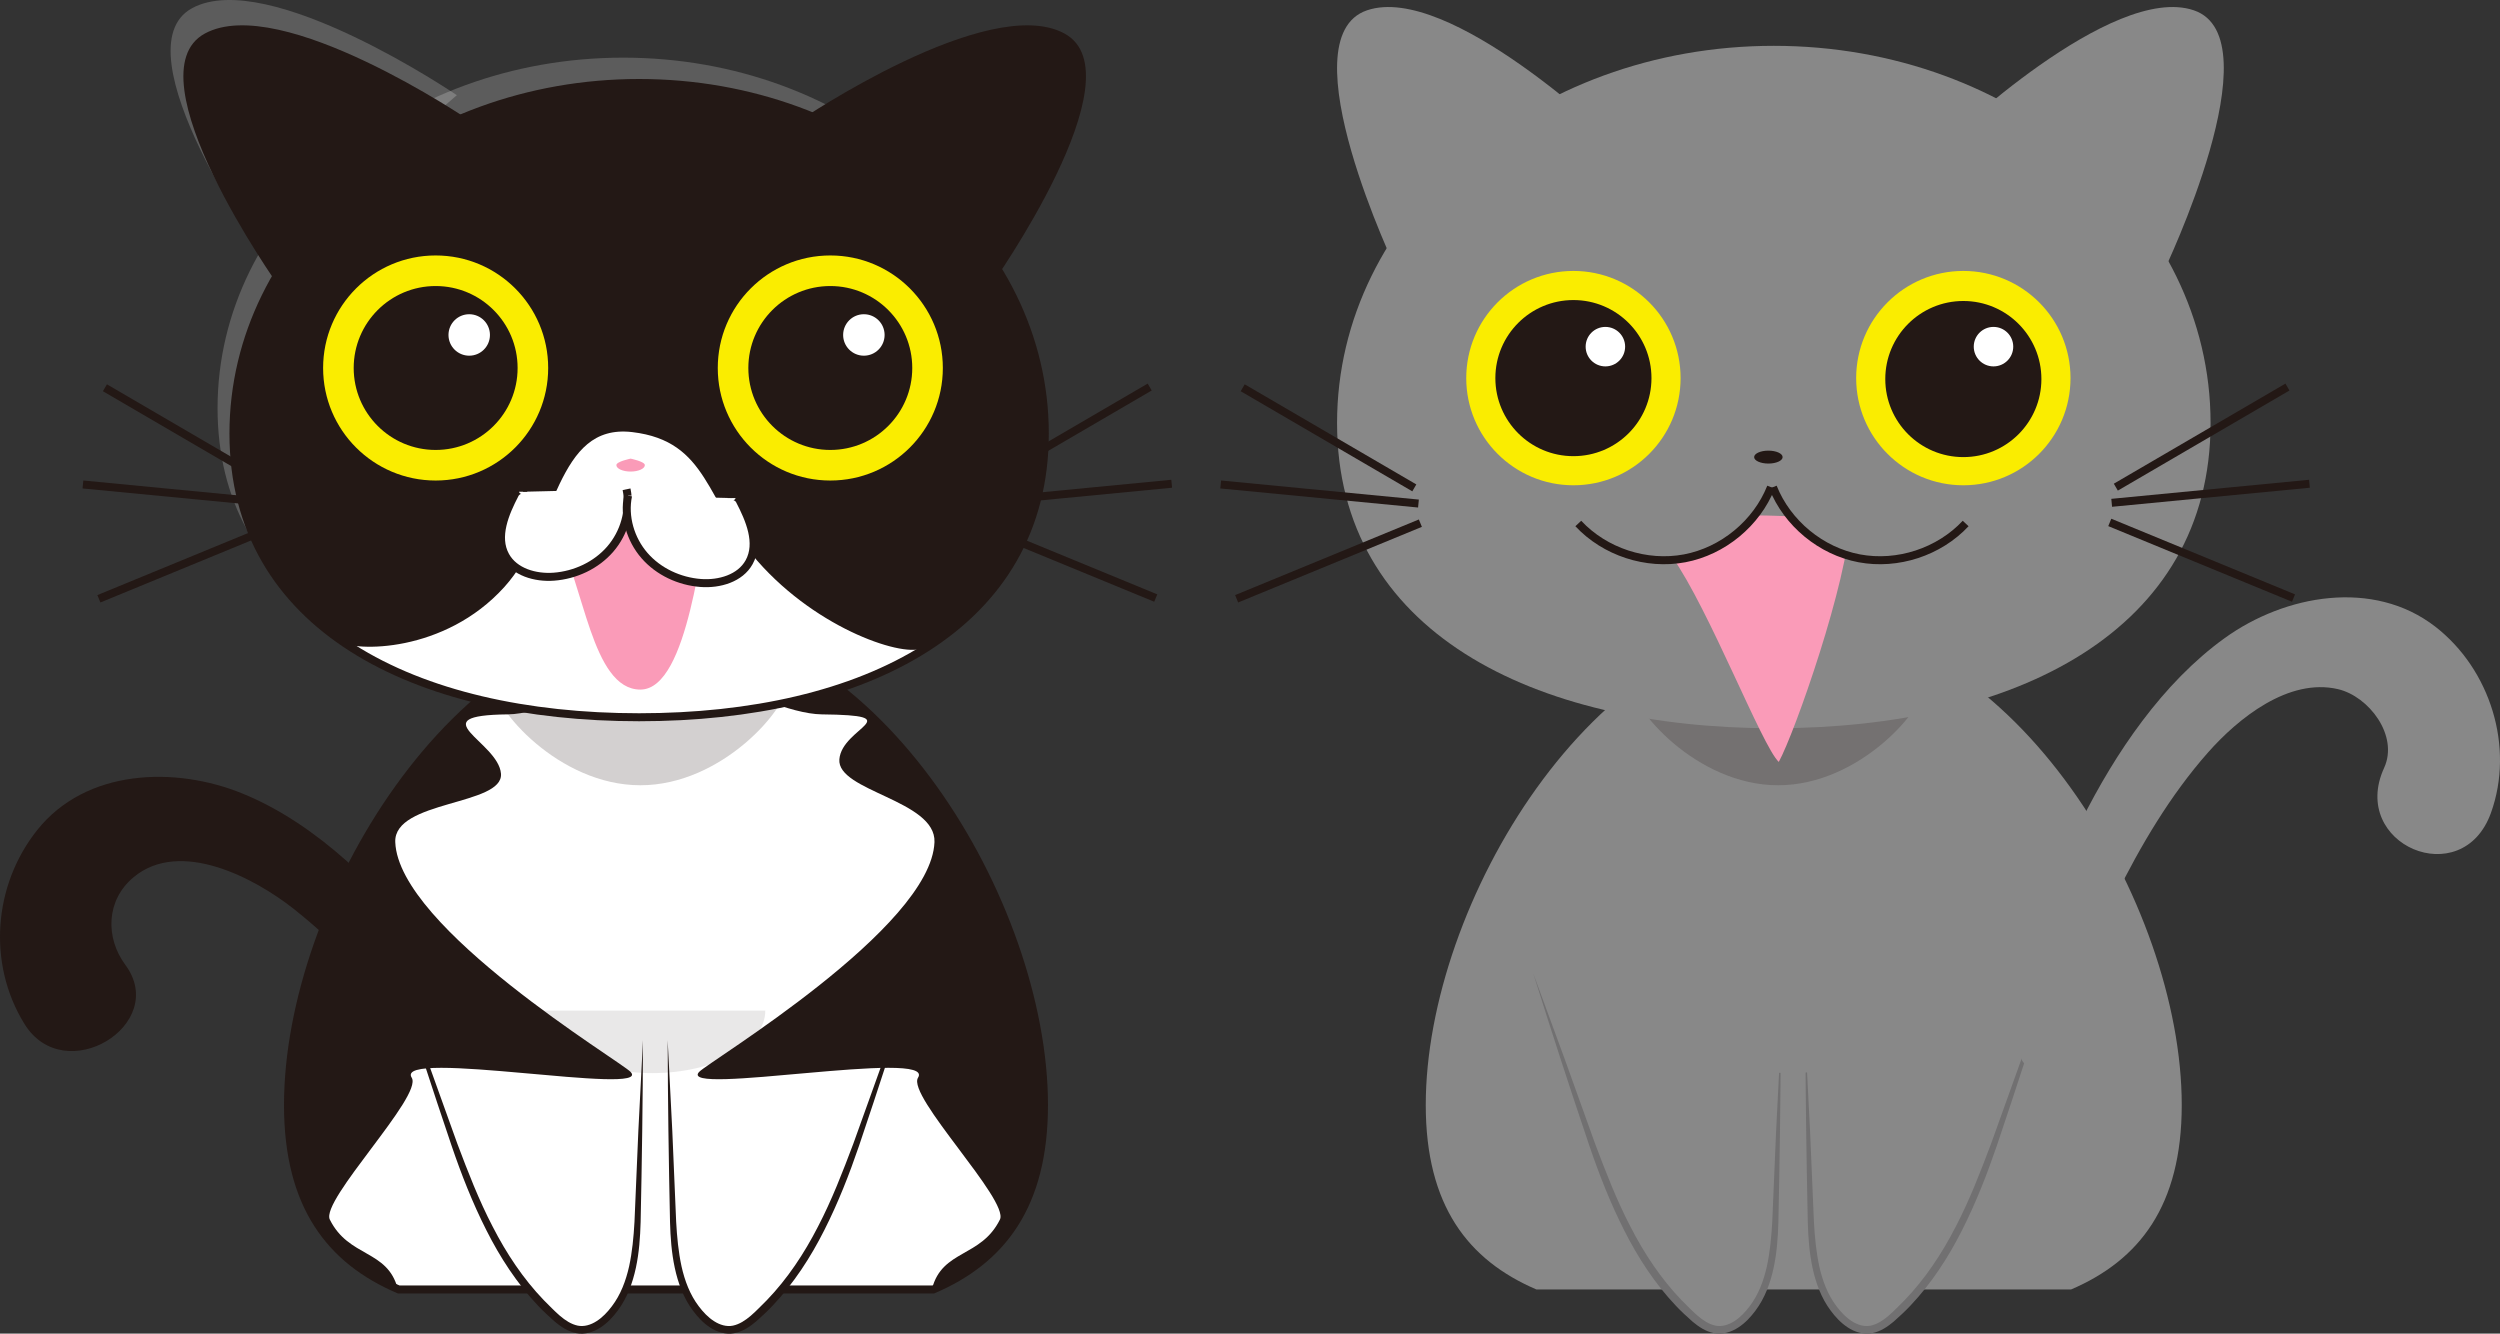 <?xml version="1.0" encoding="iso-8859-1"?>
<!-- Generator: Adobe Illustrator 24.0.0, SVG Export Plug-In . SVG Version: 6.00 Build 0)  -->
<svg version="1.1" id="&#x30EC;&#x30A4;&#x30E4;&#x30FC;_1"
	 xmlns="http://www.w3.org/2000/svg" xmlns:xlink="http://www.w3.org/1999/xlink" x="0px" y="0px" viewBox="0 0 312.792 166.86"
	 style="enable-background:new 0 0 312.792 166.86;" xml:space="preserve">
<rect x="0" y="0" width="312.792" height="166.86" fill="#333333" stroke="none"/>
<g>
	<path style="opacity:0.2;fill:#FFFFFF;" d="M128.735,51.073c0,12.075-5.647,20.931-14.783,26.778
		c-2.132,1.365-13.136-2.12-20.78-10.835c-6.474-7.381-6.079-14.993-15.674-16.125c-9.595-1.132-9.282,11.931-15.988,19.373
		c-7.476,8.296-18.764,8.135-20.705,6.789C32.375,71.21,27.22,62.611,27.22,51.073c0-24.223,22.725-43.86,50.757-43.86
		S128.735,26.85,128.735,51.073z"/>
	<path style="opacity:0.2;fill:#FFFFFF;" d="M33.213,32.535c0,0-18.678-26.366-9.17-31.516S57.16,11.91,57.16,11.91L33.213,32.535z"
		/>
	<g>
		<g>
			<path style="fill:#231815;" d="M66.646,145.596c-0.199-9.391-7.157-19.177-12.693-26.343c-6.132-7.937-14.148-16.1-23.595-19.961
				c-8.465-3.459-19.6-3.088-25.694,4.551c-5.501,6.895-6.263,16.729-1.606,24.266c5.023,8.13,18.141,0.066,12.628-7.382
				c-2.516-3.399-2.44-8.09,1.032-10.976c5.831-4.847,15.165,0.112,20.053,3.984c5.77,4.57,11,10.264,15.347,16.189
				c3.977,5.419,6.95,12.061,11.567,16.897C64.715,147.902,66.677,147.088,66.646,145.596L66.646,145.596z"/>
		</g>
	</g>
	<path style="fill:#FFFFFF;stroke:#231815;stroke-miterlimit:10;" d="M130.62,138.257c0,12.598-5.293,19.414-13.852,23.079H49.885
		c-8.558-3.666-13.852-10.481-13.852-23.079c0-25.197,21.174-60.355,47.293-60.355S130.62,113.06,130.62,138.257z"/>
	<g>
		<g>
			<path style="fill:#FFFFFF;" d="M49.455,121.71c2.003,5.84,4.006,11.679,6.009,17.519c3.173,9.251,6.621,18.927,13.908,25.45
				c0.93,0.832,2.004,1.639,3.25,1.701c1.275,0.063,2.461-0.678,3.365-1.58c3.348-3.339,3.69-8.56,3.829-13.287
				c0.21-7.119,0.419-14.237,0.629-21.356"/>
			<path style="fill:#231815;" d="M49.455,121.71l3.92,10.676l3.841,10.698c1.333,3.537,2.693,7.067,4.433,10.402
				c1.714,3.341,3.802,6.499,6.39,9.188c1.305,1.274,2.624,2.844,4.245,3.185c0.793,0.162,1.628-0.088,2.358-0.559
				c0.734-0.464,1.366-1.136,1.91-1.857c1.101-1.444,1.759-3.2,2.162-5.004c0.392-1.814,0.565-3.686,0.67-5.567l0.483-11.356
				l0.58-11.358c-0.019,7.585-0.133,15.158-0.294,22.747c-0.054,1.902-0.189,3.824-0.594,5.718
				c-0.405,1.885-1.085,3.773-2.278,5.365c-0.589,0.79-1.268,1.533-2.134,2.096c-0.843,0.559-1.949,0.927-3.038,0.714
				c-1.08-0.203-1.949-0.817-2.697-1.438c-0.728-0.649-1.436-1.293-2.095-1.997c-2.651-2.799-4.761-6.055-6.475-9.464
				c-1.728-3.409-3.12-6.965-4.345-10.558C54.064,136.151,51.729,128.946,49.455,121.71z"/>
		</g>
		<g>
			<path style="fill:#FFFFFF;" d="M114.526,121.71c-2.003,5.84-4.006,11.679-6.009,17.519c-3.173,9.251-6.621,18.927-13.908,25.45
				c-0.93,0.832-2.004,1.639-3.25,1.701c-1.275,0.063-2.461-0.678-3.365-1.58c-3.348-3.339-3.69-8.56-3.829-13.287
				c-0.21-7.119-0.419-14.237-0.629-21.356"/>
			<path style="fill:#231815;" d="M114.526,121.71c-2.275,7.236-4.61,14.441-7.04,21.632c-1.226,3.593-2.618,7.149-4.345,10.558
				c-1.715,3.408-3.825,6.665-6.475,9.464c-0.66,0.704-1.368,1.348-2.095,1.997c-0.748,0.621-1.618,1.235-2.697,1.438
				c-1.09,0.213-2.196-0.155-3.038-0.714c-0.866-0.563-1.545-1.306-2.134-2.096c-1.192-1.593-1.873-3.48-2.278-5.365
				c-0.405-1.895-0.54-3.816-0.594-5.718c-0.161-7.589-0.275-15.162-0.294-22.747l0.58,11.358l0.483,11.356
				c0.106,1.881,0.278,3.753,0.67,5.567c0.402,1.805,1.061,3.561,2.162,5.004c0.544,0.721,1.176,1.393,1.91,1.857
				c0.73,0.471,1.565,0.721,2.358,0.559c1.621-0.342,2.94-1.911,4.245-3.185c2.588-2.689,4.676-5.847,6.39-9.188
				c1.74-3.335,3.1-6.864,4.433-10.402l3.841-10.698L114.526,121.71z"/>
		</g>
		<path style="opacity:0.1;fill:#231815;" d="M95.752,126.444c0,4.319-6.324,7.82-14.124,7.82s-14.124-3.501-14.124-7.82"/>
	</g>
	<path style="opacity:0.2;fill:#231815;" d="M98.64,85.264c0,3.305-8.29,12.985-18.517,12.985s-18.517-9.679-18.517-12.985
		c0-3.305,8.29,1.015,18.517,1.015S98.64,81.959,98.64,85.264z"/>
	<path style="fill:#231815;" d="M49.762,161.242c-8.558-3.666-13.852-10.481-13.852-23.079c0-25.197,21.174-60.355,47.293-60.355
		c7.243,0-12.063,11.487-19.64,11.572c-11.142,0.124-1.213,3.397-0.882,7.415c0.332,4.018-13.428,3.309-13.227,8.565
		c0.412,10.77,28.225,27.447,29.446,28.755c2.896,3.101-29.727-2.976-27.386,0.728c1.433,2.268-11.44,15.341-10.247,17.747
		C43.637,157.367,48.482,156.319,49.762,161.242C51.042,166.165,49.762,161.242,49.762,161.242z"/>
	<path style="fill:#231815;" d="M116.612,161.242c8.558-3.666,13.852-10.481,13.852-23.079c0-25.197-21.174-60.355-47.293-60.355
		c-7.243,0,12.063,11.487,19.64,11.572c11.142,0.124,2.539,1.599,2.208,5.617c-0.332,4.018,12.102,5.107,11.901,10.363
		c-0.412,10.77-28.225,27.447-29.446,28.755c-2.896,3.101,29.727-2.976,27.386,0.728c-1.433,2.268,11.44,15.341,10.247,17.747
		C122.737,157.367,117.892,156.319,116.612,161.242C115.333,166.165,116.612,161.242,116.612,161.242z"/>
	<path style="fill:#FFFFFF;stroke:#231815;stroke-miterlimit:10;" d="M130.723,54.244c0,24.223-22.725,35.496-50.757,35.496
		S29.208,78.467,29.208,54.244s22.725-43.86,50.757-43.86S130.723,30.021,130.723,54.244z"/>
	<path style="fill:#231815;" d="M130.335,54.244c0,12.075-5.647,20.931-14.783,26.778c-2.132,1.365-13.136-2.12-20.78-10.835
		c-6.474-7.381-6.079-14.993-15.674-16.125c-9.595-1.132-9.282,11.931-15.988,19.373c-7.476,8.296-18.764,8.135-20.705,6.789
		c-8.429-5.843-13.584-14.442-13.584-25.98c0-24.223,22.725-43.86,50.757-43.86S130.335,30.021,130.335,54.244z"/>
	<path style="fill:#231815;" d="M34.813,35.705c0,0-18.678-26.366-9.17-31.516S58.76,15.08,58.76,15.08L34.813,35.705z"/>
	<g>
		<circle style="fill:#FAED00;" cx="54.507" cy="46.042" r="14.08"/>
		<circle style="fill:#231815;" cx="54.507" cy="46.042" r="10.254"/>
		<circle style="fill:#FFFFFF;" cx="58.707" cy="41.909" r="2.594"/>
	</g>
	<path style="fill:#FA9BB8;" d="M80.682,58.191c0,0.447-0.798,0.809-1.782,0.809c-0.984,0-1.782-0.362-1.782-0.809
		c0-0.447,1.782-0.809,1.782-0.809S80.682,57.744,80.682,58.191z"/>
	<line style="fill:none;stroke:#231815;stroke-miterlimit:10;" x1="122.373" y1="60.951" x2="143.846" y2="48.425"/>
	<line style="fill:none;stroke:#231815;stroke-miterlimit:10;" x1="121.854" y1="62.911" x2="146.598" y2="60.525"/>
	<line style="fill:none;stroke:#231815;stroke-miterlimit:10;" x1="121.616" y1="65.364" x2="144.604" y2="74.827"/>
	<line style="fill:none;stroke:#231815;stroke-miterlimit:10;" x1="34.601" y1="61.043" x2="13.128" y2="48.517"/>
	<line style="fill:none;stroke:#231815;stroke-miterlimit:10;" x1="35.121" y1="63.002" x2="10.376" y2="60.616"/>
	<line style="fill:none;stroke:#231815;stroke-miterlimit:10;" x1="35.359" y1="65.456" x2="12.371" y2="74.918"/>
	<g>
		<circle style="fill:#FAED00;" cx="103.885" cy="46.042" r="14.08"/>
		<circle style="fill:#231815;" cx="103.885" cy="46.042" r="10.254"/>
		<circle style="fill:#FFFFFF;" cx="108.085" cy="41.909" r="2.594"/>
	</g>
	<path style="fill:#231815;" d="M124.004,35.705c0,0,18.678-26.366,9.17-31.516S100.057,15.08,100.057,15.08L124.004,35.705z"/>
	<g>
		<path style="fill:#FA9BB8;" d="M69.641,64.779c4.196-0.26,8.393-0.52,12.589-0.78c1.819-0.113,4.017-0.179,5.187,0.334
			c0.429,0.188,1.429,0.398,1.493,0.156c-1.253,2.51-2.637,21.788-8.787,21.79c-6.15,0.002-7.057-13.556-10.41-18.861
			c-0.587-0.929-1.176-1.863-1.331-2.813"/>
	</g>
	<g>
		<path style="fill:#FFFFFF;stroke:#231815;stroke-miterlimit:10;" d="M65.449,61.526c0.002-0.484-0.784-0.155-1.008,0.274
			c-1.26,2.419-2.515,5.354-1.2,7.743c1.12,2.035,3.736,2.783,6.052,2.61c2.676-0.2,5.294-1.414,7.052-3.441
			c1.758-2.027,2.592-4.868,2.047-7.496"/>
		<path style="fill:#FFFFFF;stroke:#231815;stroke-miterlimit:10;" d="M91.526,62.315c-0.002-0.484,0.784-0.155,1.008,0.274
			c1.26,2.419,2.515,5.354,1.2,7.743c-1.12,2.035-3.736,2.783-6.052,2.61c-2.676-0.2-5.294-1.414-7.052-3.441
			c-1.758-2.027-2.592-4.868-2.047-7.496"/>
	</g>
</g>
<g>
	<path style="fill:#888888;" d="M272.973,138.257c0,12.598-5.293,19.414-13.852,23.079h-66.883
		c-8.558-3.666-13.852-10.481-13.852-23.079c0-25.197,21.174-60.355,47.293-60.355S272.973,113.06,272.973,138.257z"/>
	<g>
		<g>
			<path style="fill:#888888;" d="M191.808,121.71c2.003,5.84,4.006,11.679,6.009,17.519c3.173,9.251,6.621,18.927,13.908,25.45
				c0.93,0.832,2.004,1.639,3.25,1.701c1.275,0.063,2.461-0.678,3.365-1.58c3.348-3.339,3.69-8.56,3.829-13.287
				c0.21-7.119,0.419-14.237,0.629-21.356"/>
			<path style="fill:#717071;" d="M191.808,121.71l3.92,10.676l3.841,10.698c1.333,3.537,2.693,7.067,4.433,10.402
				c1.714,3.341,3.802,6.499,6.39,9.188c1.305,1.274,2.624,2.844,4.245,3.185c0.793,0.162,1.628-0.088,2.358-0.559
				c0.734-0.464,1.366-1.136,1.91-1.857c1.101-1.444,1.759-3.2,2.162-5.004c0.392-1.814,0.565-3.686,0.67-5.567l0.483-11.356
				l0.58-11.358c-0.02,7.585-0.133,15.158-0.294,22.747c-0.054,1.902-0.189,3.824-0.594,5.718c-0.405,1.885-1.085,3.773-2.278,5.365
				c-0.589,0.79-1.268,1.533-2.134,2.096c-0.843,0.559-1.949,0.927-3.038,0.714c-1.08-0.203-1.949-0.817-2.697-1.438
				c-0.728-0.649-1.436-1.293-2.095-1.997c-2.651-2.799-4.761-6.055-6.475-9.464c-1.728-3.409-3.12-6.965-4.345-10.558
				C196.417,136.151,194.083,128.946,191.808,121.71z"/>
		</g>
		<g>
			<path style="fill:#888888;" d="M256.879,121.71c-2.003,5.84-4.006,11.679-6.009,17.519c-3.173,9.251-6.621,18.927-13.908,25.45
				c-0.93,0.832-2.004,1.639-3.25,1.701c-1.275,0.063-2.461-0.678-3.365-1.58c-3.348-3.339-3.69-8.56-3.829-13.287
				c-0.21-7.119-0.419-14.237-0.629-21.356"/>
			<path style="fill:#717071;" d="M256.879,121.71c-2.275,7.236-4.61,14.441-7.04,21.632c-1.226,3.593-2.618,7.149-4.345,10.558
				c-1.715,3.408-3.825,6.665-6.475,9.464c-0.66,0.704-1.368,1.348-2.095,1.997c-0.748,0.621-1.618,1.235-2.697,1.438
				c-1.09,0.213-2.196-0.155-3.038-0.714c-0.866-0.563-1.545-1.306-2.134-2.096c-1.192-1.593-1.873-3.48-2.278-5.365
				c-0.405-1.895-0.54-3.816-0.594-5.718c-0.161-7.589-0.275-15.162-0.294-22.747l0.58,11.358l0.483,11.356
				c0.106,1.881,0.278,3.753,0.67,5.567c0.402,1.805,1.061,3.561,2.162,5.004c0.544,0.721,1.176,1.393,1.91,1.857
				c0.73,0.471,1.565,0.721,2.358,0.559c1.621-0.342,2.94-1.911,4.245-3.185c2.588-2.689,4.676-5.847,6.39-9.188
				c1.74-3.335,3.1-6.864,4.433-10.402l3.841-10.698L256.879,121.71z"/>
		</g>
		<ellipse style="fill:#888888;" cx="223.981" cy="126.444" rx="14.124" ry="7.82"/>
	</g>
	<path style="opacity:0.2;fill:#231815;" d="M240.993,85.264c0,3.305-8.29,12.985-18.517,12.985
		c-10.227,0-18.517-9.679-18.517-12.985c0-3.305,8.29,1.015,18.517,1.015C232.703,86.279,240.993,81.959,240.993,85.264z"/>
	<path style="fill:#888888;" d="M276.579,52.925c0,26.063-24.465,38.191-54.645,38.191S167.29,78.988,167.29,52.925
		s24.465-47.191,54.645-47.191S276.579,26.862,276.579,52.925z"/>
	<path style="fill:#888888;" d="M174.779,33.899c0,0-13.979-29.131-3.74-32.609c10.239-3.478,30.814,16.304,30.814,16.304
		L174.779,33.899z"/>
	<path style="fill:#888888;" d="M270.745,33.899c0,0,13.979-29.131,3.74-32.609s-30.814,16.304-30.814,16.304L270.745,33.899z"/>
	<circle style="fill:#FAED00;" cx="196.861" cy="47.308" r="13.409"/>
	<circle style="fill:#FAED00;" cx="245.647" cy="47.308" r="13.409"/>
	<circle style="fill:#231815;" cx="196.861" cy="47.308" r="9.766"/>
	<circle style="fill:#231815;" cx="245.647" cy="47.425" r="9.766"/>
	<circle style="fill:#FFFFFF;" cx="200.861" cy="43.372" r="2.47"/>
	<circle style="fill:#FFFFFF;" cx="249.42" cy="43.372" r="2.47"/>
	<ellipse style="fill:#231815;" cx="221.254" cy="57.191" rx="1.782" ry="0.809"/>
	<g>
		<path style="fill:#FA9BB8;" d="M208.276,66.216c7.12-2.805,15.166-1.35,23.232-1.386c-0.303,7.923-6.94,26.818-8.953,30.501
			c-2.121-2.008-8.66-19.023-13.381-25.725c-0.779-1.106,0.4-2.352,0.881-3.547"/>
	</g>
	<g>
		<path style="fill:#888888;stroke:#231815;stroke-miterlimit:10;" d="M197.47,65.498c3.324,3.559,8.521,5.261,13.307,4.359
			s9.005-4.38,10.805-8.906"/>
		<path style="fill:#888888;stroke:#231815;stroke-miterlimit:10;" d="M245.936,65.498c-3.324,3.559-8.521,5.261-13.307,4.359
			s-9.005-4.38-10.805-8.906"/>
	</g>
	<line style="fill:none;stroke:#231815;stroke-miterlimit:10;" x1="264.726" y1="60.951" x2="286.199" y2="48.425"/>
	<line style="fill:none;stroke:#231815;stroke-miterlimit:10;" x1="264.207" y1="62.911" x2="288.951" y2="60.525"/>
	<line style="fill:none;stroke:#231815;stroke-miterlimit:10;" x1="263.969" y1="65.364" x2="286.957" y2="74.827"/>
	<line style="fill:none;stroke:#231815;stroke-miterlimit:10;" x1="176.954" y1="61.043" x2="155.481" y2="48.517"/>
	<line style="fill:none;stroke:#231815;stroke-miterlimit:10;" x1="177.474" y1="63.002" x2="152.729" y2="60.616"/>
	<line style="fill:none;stroke:#231815;stroke-miterlimit:10;" x1="177.712" y1="65.456" x2="154.724" y2="74.918"/>
	<g>
		<g>
			<path style="fill:#888888;" d="M256.023,132.663c3.85-6.168,5.401-13.884,8.633-20.457c3.127-6.359,6.898-12.735,11.603-18.058
				c3.764-4.259,10.075-9.368,16.263-7.924c3.858,0.901,7.624,5.81,5.769,9.855c-4.396,9.587,9.757,15.635,13.365,5.635
				c2.974-8.243-0.079-17.973-6.962-23.31c-7.756-6.013-18.823-3.988-26.345,1.428c-7.769,5.594-13.708,14.397-17.933,22.849
				c-4.253,8.507-9.343,19.88-7.564,29.567C253.136,133.793,255.29,133.837,256.023,132.663L256.023,132.663z"/>
		</g>
	</g>
</g>
</svg>
